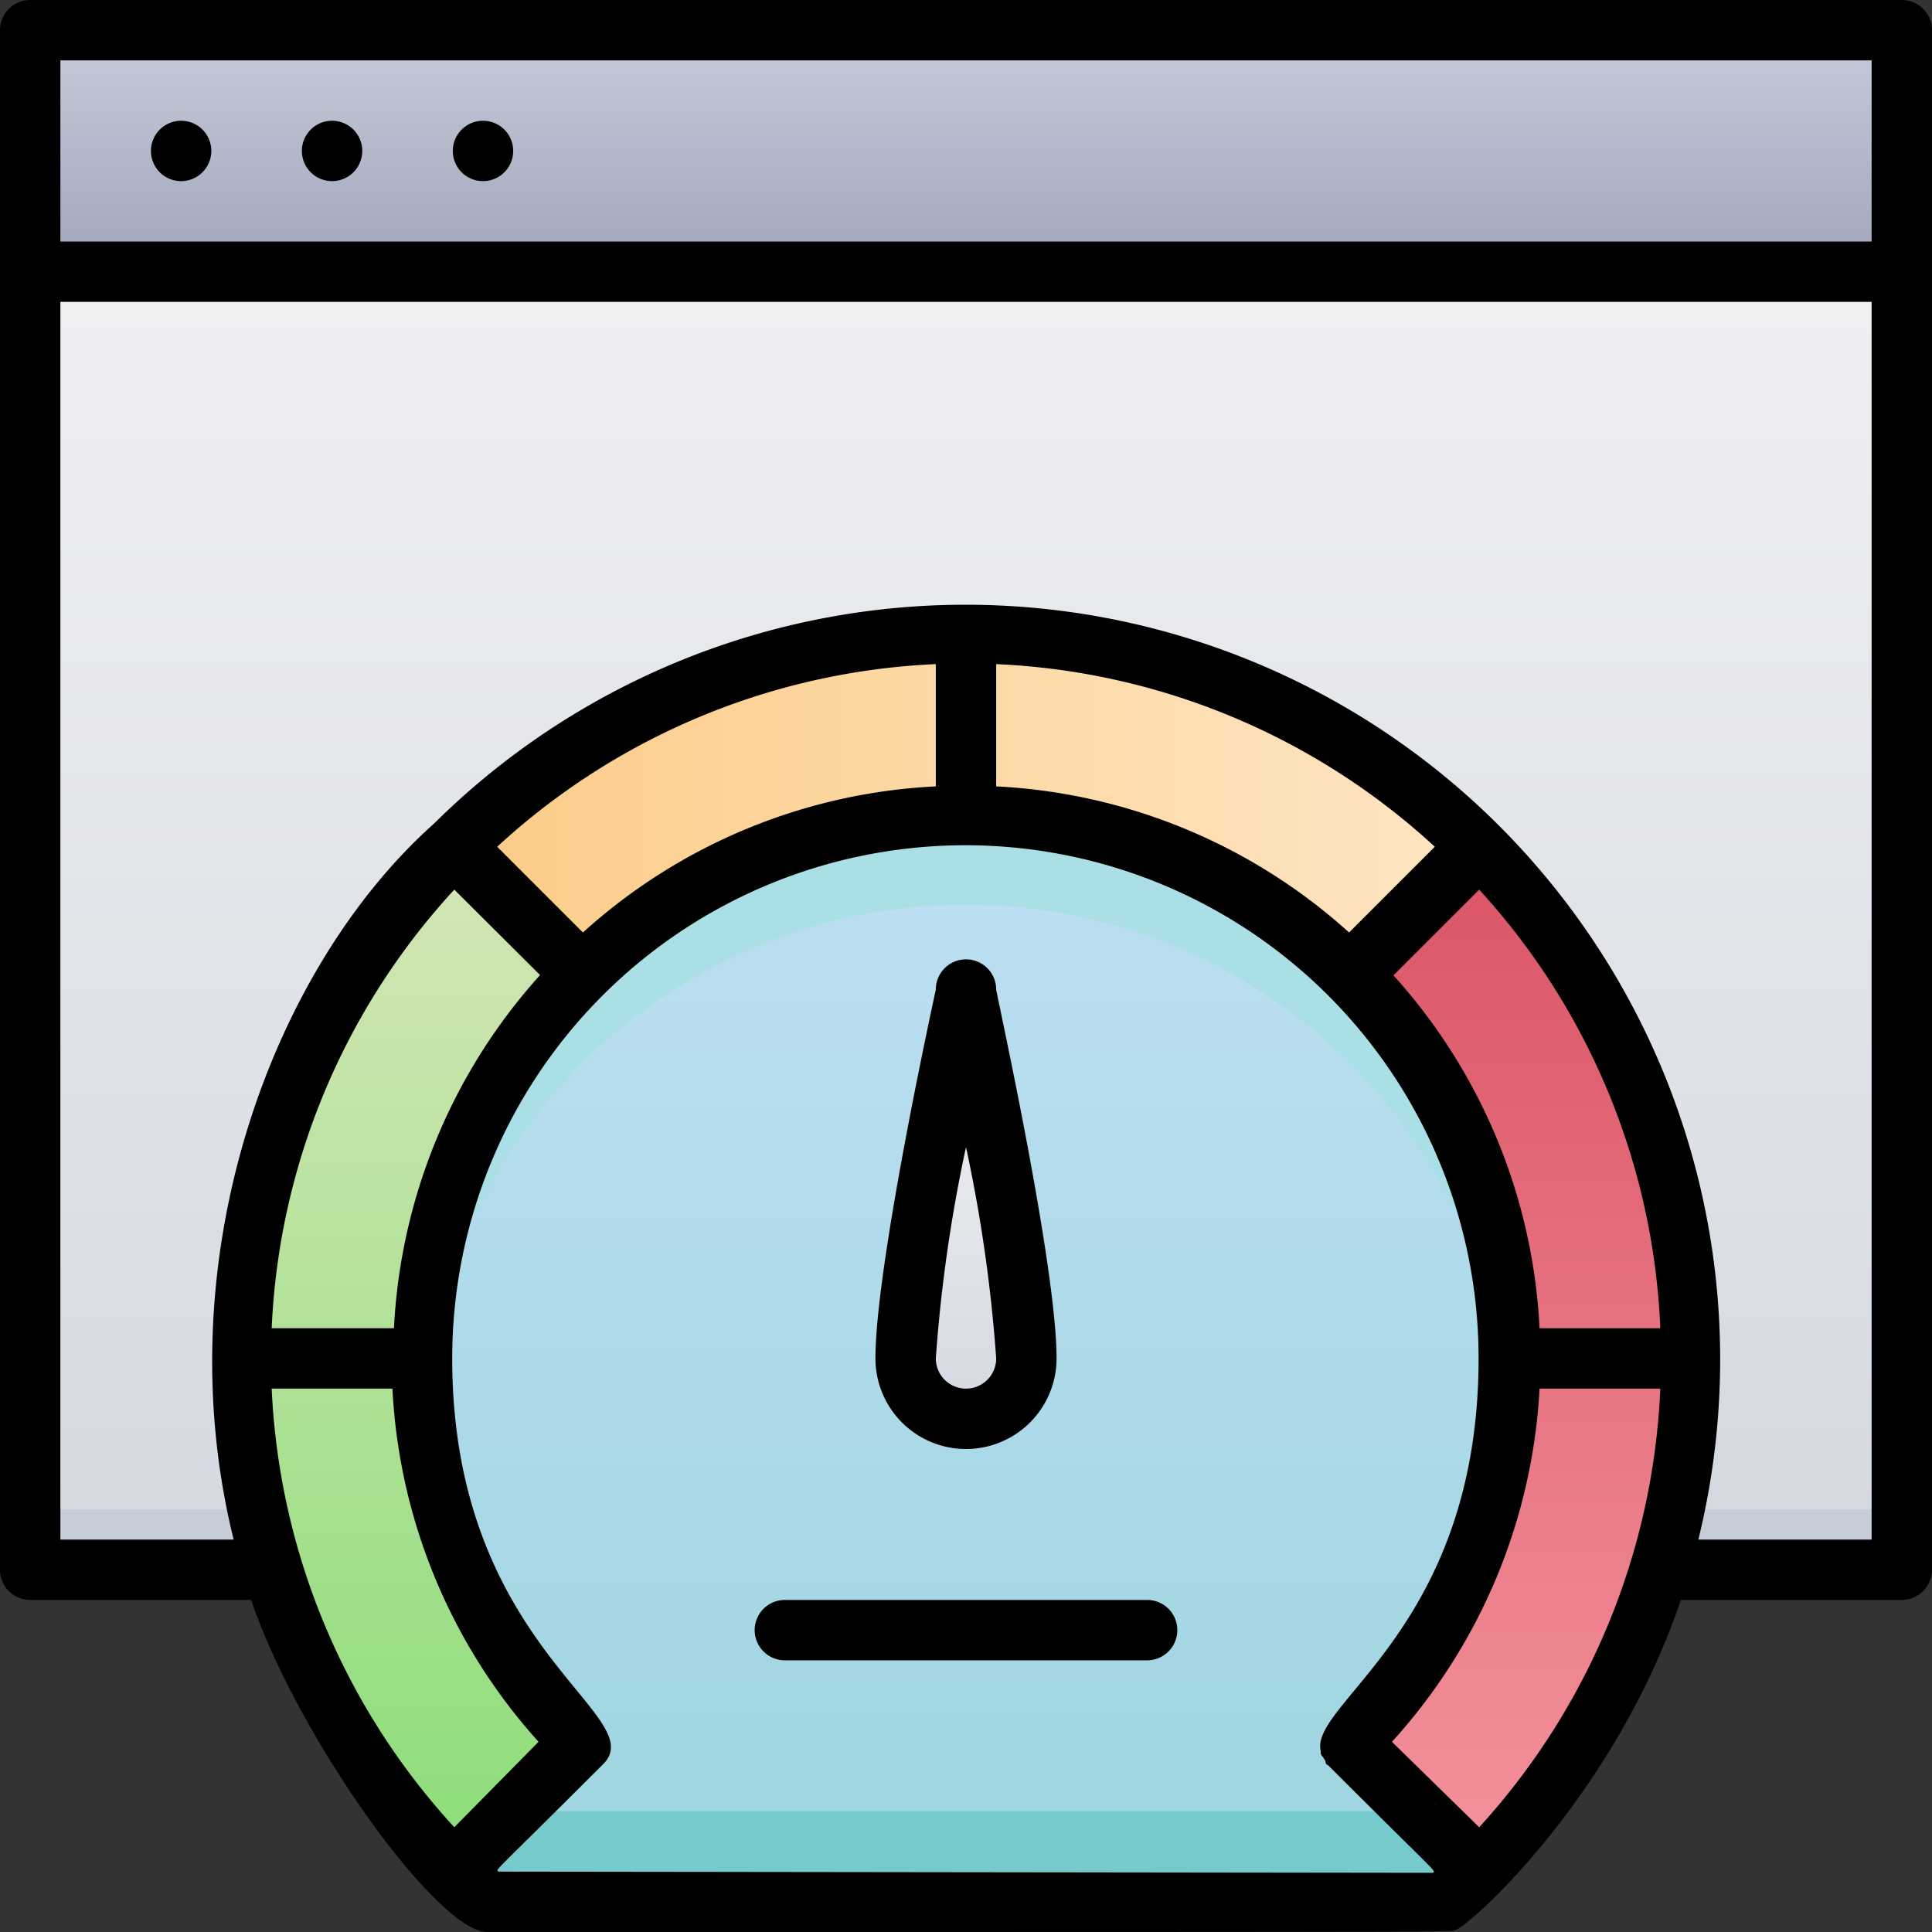 <?xml version="1.0" encoding="utf-8"?>
<svg xmlns="http://www.w3.org/2000/svg" xmlns:xlink="http://www.w3.org/1999/xlink" viewBox="0 0 64 64">
  <rect x="0" y="0" width="64" height="64" fill="#333333" stroke="none"/>
  <defs>
    <style>.cls-1{fill:url(#linear-gradient);}.cls-2{fill:#c7cdd8;}.cls-3{fill:url(#linear-gradient-2);}.cls-4{fill:url(#linear-gradient-3);}.cls-5{fill:#77cacb;}.cls-6{fill:url(#linear-gradient-4);}.cls-7{fill:url(#linear-gradient-5);}.cls-8{fill:url(#linear-gradient-6);}.cls-9{fill:url(#linear-gradient-7);}.cls-10{fill:#aae0e5;}</style>
    <linearGradient id="linear-gradient" x1="32" y1="52" x2="32" y2="1" gradientUnits="userSpaceOnUse">
      <stop offset="0" stop-color="#d4d8e1"/>
      <stop offset="1" stop-color="#f3f4f5"/>
    </linearGradient>
    <linearGradient id="linear-gradient-2" x1="32" y1="9" x2="32" y2="1" gradientUnits="userSpaceOnUse">
      <stop offset="0" stop-color="#a0a6ba"/>
      <stop offset="1" stop-color="#c6ccda"/>
    </linearGradient>
    <linearGradient id="linear-gradient-3" x1="32" y1="63" x2="32" y2="21" gradientUnits="userSpaceOnUse">
      <stop offset="0" stop-color="#9dd5df"/>
      <stop offset="1" stop-color="#c3e1f5"/>
    </linearGradient>
    <linearGradient id="linear-gradient-4" x1="13.63" y1="61.96" x2="13.63" y2="28.03" gradientUnits="userSpaceOnUse">
      <stop offset="0" stop-color="#8cdd79"/>
      <stop offset="1" stop-color="#d4e6b6"/>
    </linearGradient>
    <linearGradient id="linear-gradient-5" x1="15.03" y1="26.63" x2="48.97" y2="26.63" gradientUnits="userSpaceOnUse">
      <stop offset="0" stop-color="#fbcc88"/>
      <stop offset="1" stop-color="#ffe5c3"/>
    </linearGradient>
    <linearGradient id="linear-gradient-6" x1="50.37" y1="28.03" x2="50.37" y2="61.96" gradientUnits="userSpaceOnUse">
      <stop offset="0" stop-color="#da5466"/>
      <stop offset="1" stop-color="#f4929c"/>
    </linearGradient>
    <linearGradient id="linear-gradient-7" y1="47" y2="33" xlink:href="#linear-gradient"/>
  </defs>
  <title>Speed</title>
  <g id="Speed">
    <path class="cls-1" d="M63,52V1H1V52Z"/>
    <path class="cls-2" d="M63,52V50H1v2Z"/>
    <rect class="cls-3" x="1" y="1" width="62" height="8"/>
    <path class="cls-4" d="M47.86,63H16.14C-.46,48.32,10,21,32,21S64.44,48.34,47.86,63Z"/>
    <path class="cls-5" d="M50.72,60a23.84,23.84,0,0,1-2.86,3H16.14a23.84,23.84,0,0,1-2.86-3Z"/>
    <path class="cls-6" d="M19.27,57.73,15,62A24,24,0,0,1,15,28l4.24,4.24A18,18,0,0,0,19.27,57.73Z"/>
    <path class="cls-7" d="M49,28l-4.24,4.24a18,18,0,0,0-25.46,0L15,28A24,24,0,0,1,49,28Z"/>
    <path class="cls-8" d="M49,62l-4.23-4.23a18,18,0,0,0,0-25.46L49,28A24,24,0,0,1,49,62Z"/>
    <path class="cls-9" d="M32,33s2,9,2,12a2,2,0,0,1-4,0C30,42,32,33,32,33Z"/>
    <path class="cls-10" d="M49.94,46.5a18,18,0,0,0-35.88,0,18,18,0,1,1,35.88,0Z"/>
    <path d="M63,0H1A1,1,0,0,0,0,1V52a1,1,0,0,0,1,1H8.32c1.53,4.52,6.16,11,7.82,11,34,0,31.8,0,32.09-.07.58-.24,5.28-4.51,7.45-10.93H63a1,1,0,0,0,1-1V1A1,1,0,0,0,63,0ZM2,2H62V8H2ZM47.53,28.05l-2.84,2.84A18.83,18.83,0,0,0,33,26.05V22A22.91,22.91,0,0,1,47.53,28.05ZM55,44H51a18.83,18.83,0,0,0-4.84-11.69L49,29.47A22.91,22.91,0,0,1,55,44ZM49,60.53,46.11,57.7A18.88,18.88,0,0,0,51,46h4A23,23,0,0,1,49,60.53ZM31,26.05a18.77,18.77,0,0,0-11.69,4.84l-2.84-2.84A22.91,22.91,0,0,1,31,22ZM15.05,29.47l2.84,2.83A18.88,18.88,0,0,0,13.05,44H9A22.91,22.91,0,0,1,15.05,29.47Zm0,31.06A23,23,0,0,1,9,46h4a18.88,18.88,0,0,0,4.84,11.7ZM16.52,62c-.1-.09-.31.21,3.46-3.56h0c1.63-1.63-5-3.82-5-13.44a17,17,0,0,1,34,0c0,8.9-5.6,11.42-5.23,13,0,.16,0,.08.16.34,0,.05,0,.1.09.14h0c3.77,3.77,3.56,3.47,3.46,3.56ZM56.26,51A25,25,0,0,0,14.37,27.29C9,32.08,5.44,41.71,7.74,51H2V10H62V51Z"/>
    <path d="M6,4A1,1,0,0,0,6,6,1,1,0,0,0,6,4Z"/>
    <path d="M11,4a1,1,0,0,0,0,2A1,1,0,0,0,11,4Z"/>
    <path d="M16,4a1,1,0,0,0,0,2A1,1,0,0,0,16,4Z"/>
    <path d="M32,48a3,3,0,0,0,3-3c0-3.07-1.94-11.84-2-12.22a1,1,0,0,0-2,0c-.08.38-2,9.15-2,12.22A3,3,0,0,0,32,48Zm0-10a49.7,49.7,0,0,1,1,7,1,1,0,0,1-2,0A49.7,49.7,0,0,1,32,38Z"/>
    <path d="M38,53H26a1,1,0,0,0,0,2H38A1,1,0,0,0,38,53Z"/>
  </g>
</svg>